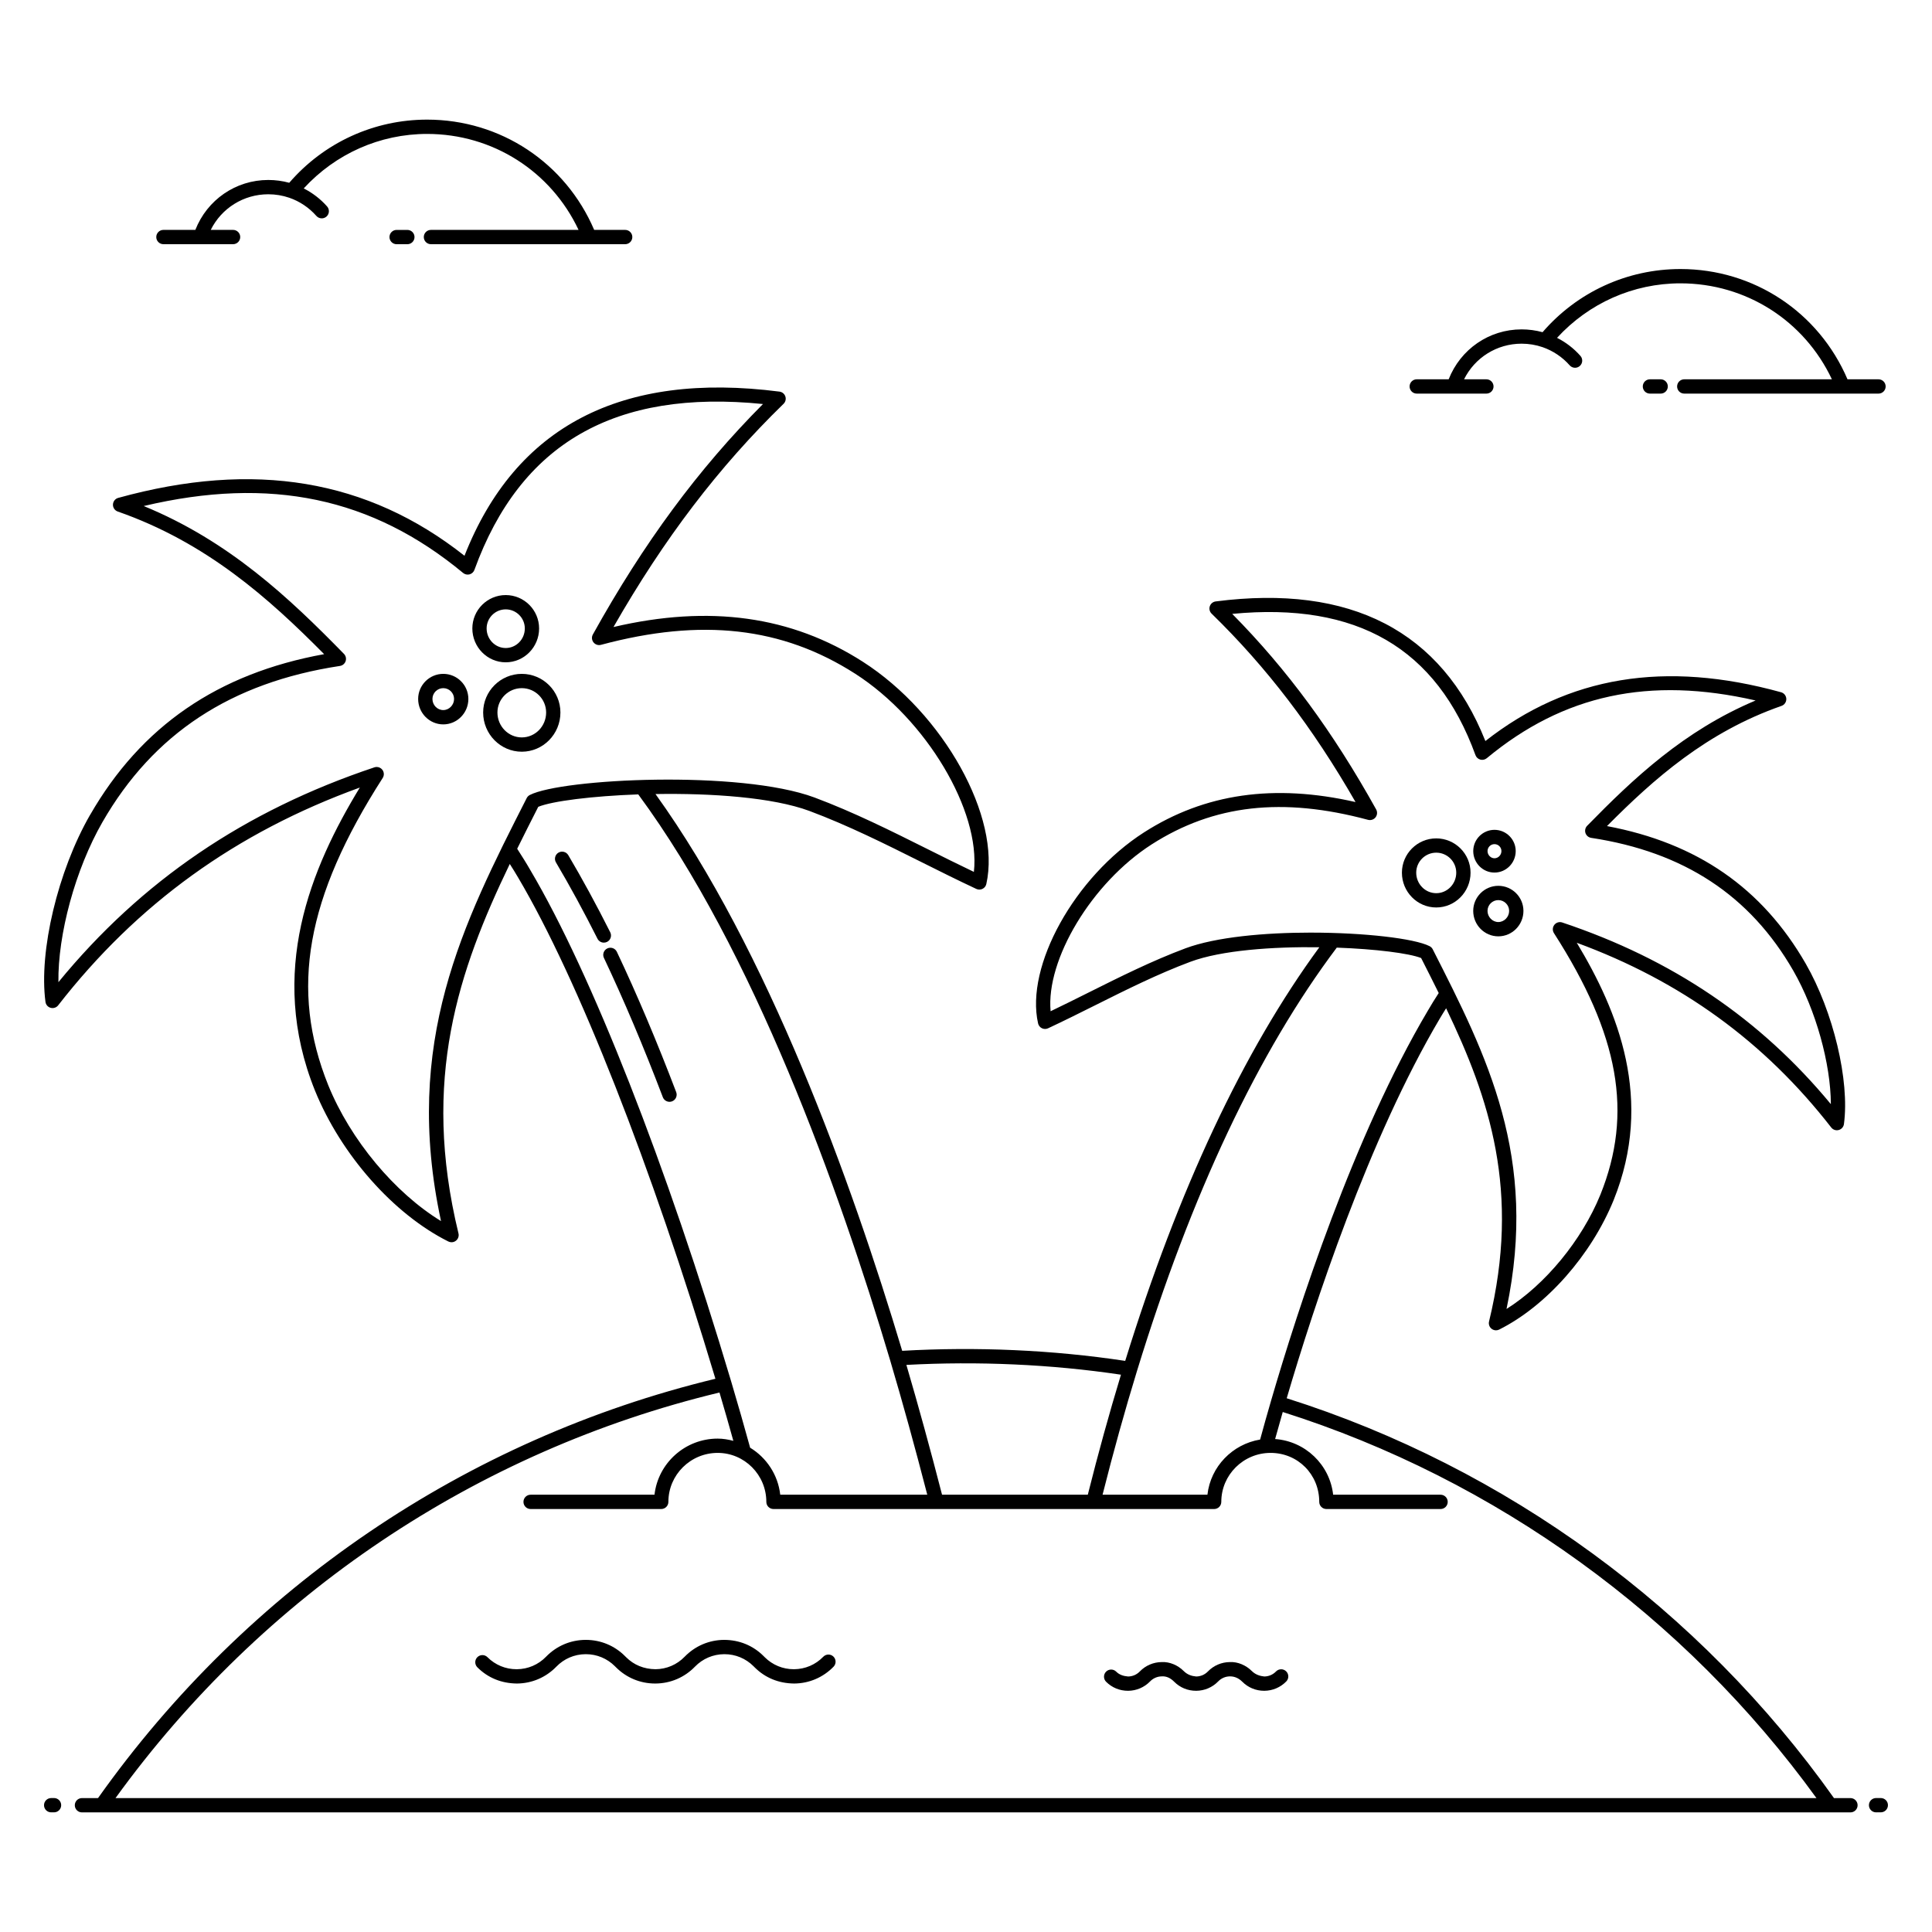<?xml version="1.0" encoding="UTF-8"?>
<!-- Uploaded to: ICON Repo, www.svgrepo.com, Generator: ICON Repo Mixer Tools -->
<svg fill="#000000" width="800px" height="800px" version="1.1" viewBox="144 144 512 512" xmlns="http://www.w3.org/2000/svg">
 <g>
  <path d="m157.56 624.29h0.758c1.047 0 1.895-0.848 1.895-1.895s-0.848-1.895-1.895-1.895l-0.758 0.004c-1.047 0-1.895 0.848-1.895 1.895 0 1.043 0.848 1.891 1.895 1.891z"/>
  <path d="m642.43 620.5h-1.25c-1.047 0-1.895 0.848-1.895 1.895 0 1.047 0.848 1.895 1.895 1.895l1.25-0.004c1.047 0 1.895-0.848 1.895-1.895s-0.848-1.891-1.895-1.891z"/>
  <path d="m304.88 393.61c0.938-0.473 1.309-1.609 0.84-2.547-3.664-7.273-7.402-14.148-11.121-20.438-0.535-0.902-1.703-1.195-2.598-0.668-0.898 0.531-1.199 1.695-0.664 2.594 3.676 6.215 7.375 13.02 11 20.215 0.332 0.66 1 1.043 1.691 1.043 0.289 0 0.578-0.062 0.852-0.199z"/>
  <path d="m304.95 395.34c-0.945 0.449-1.352 1.574-0.902 2.519 5.277 11.137 10.523 23.555 15.609 36.91 0.289 0.758 1.012 1.223 1.773 1.223 0.227 0 0.453-0.039 0.672-0.125 0.977-0.371 1.469-1.465 1.098-2.445-5.121-13.449-10.414-25.961-15.727-37.184-0.453-0.945-1.582-1.344-2.523-0.898z"/>
  <path d="m167.86 359.97c-8.523 14.844-13.602 36.141-11.809 49.539 0.102 0.758 0.645 1.379 1.379 1.574 0.738 0.195 1.523-0.059 1.988-0.664 20.93-26.887 47.121-45.805 79.938-57.711-12.957 21.273-24.531 48.914-11.883 80.316 6.926 17.02 20.797 32.711 35.34 39.984 0.27 0.133 0.559 0.199 0.848 0.199 0.422 0 0.84-0.141 1.18-0.414 0.578-0.461 0.836-1.215 0.66-1.93-9.914-40.762 0.012-69.699 13.598-97.902 0.746 1.195 1.527 2.394 2.215 3.606 15.875 26.844 35.367 76.398 52.277 132.82-66.055 15.957-124.06 55.328-163.61 111.12l-4.262 0.004c-1.047 0-1.895 0.848-1.895 1.895 0 1.047 0.848 1.895 1.895 1.895h468.67c1.047 0 1.895-0.848 1.895-1.895 0-1.047-0.848-1.895-1.895-1.895h-4.367c-35.465-50.02-86.871-87.559-145.03-105.96 7.238-24.609 21.715-68.758 40.629-100.72 0.496-0.871 1.082-1.754 1.617-2.629 11.473 23.902 19.77 48.484 11.375 83-0.176 0.715 0.082 1.469 0.66 1.93 0.34 0.273 0.758 0.414 1.18 0.414 0.289 0 0.578-0.066 0.848-0.199 12.48-6.242 24.387-19.707 30.332-34.312 10.715-26.609 1.172-50.051-9.77-68.191 27.648 10.168 49.746 26.223 67.434 48.953 0.465 0.598 1.238 0.871 1.988 0.664 0.734-0.199 1.281-0.82 1.379-1.574 1.543-11.504-2.812-29.773-10.125-42.5-11.527-20.035-28.781-31.988-52.672-36.465 12.418-12.516 26.414-24.922 46.254-31.855 0.781-0.273 1.293-1.023 1.27-1.852-0.031-0.828-0.594-1.543-1.391-1.762-30.754-8.5-56.414-4.269-78.359 12.926-11.629-29.168-35.695-41.602-71.473-36.996-0.723 0.094-1.324 0.59-1.559 1.281-0.23 0.688-0.043 1.449 0.477 1.953 14.586 14.215 26.777 30.16 38.145 49.934-21.582-4.914-39.957-2.269-56.043 8.031-18.395 11.789-31.52 35.445-28.086 50.629 0.125 0.559 0.496 1.031 1.012 1.281 0.52 0.254 1.113 0.258 1.637 0.016 4.172-1.949 8.328-4.023 12.5-6.109 8.16-4.082 16.598-8.301 25.25-11.531 8.199-3.043 21.754-4.004 34.141-3.84-20.105 27.418-37.402 64.258-51.449 109.62-19.246-2.914-39.488-3.793-59.102-2.668-13.5-45.043-35.59-106.15-65.375-147.55 14.746-0.246 31.027 0.855 40.805 4.484 10.148 3.789 20.031 8.73 29.59 13.508 4.883 2.441 9.742 4.871 14.629 7.152 0.516 0.242 1.113 0.238 1.633-0.016 0.52-0.25 0.887-0.723 1.012-1.281 3.992-17.652-11.301-45.18-32.73-58.914-18.934-12.125-40.586-15.145-66.074-9.195 13.43-23.469 27.82-42.348 45.07-59.152 0.523-0.508 0.707-1.266 0.477-1.953-0.234-0.691-0.836-1.188-1.559-1.281-41.926-5.394-69.988 9.234-83.473 43.5-25.684-20.281-55.742-25.289-91.77-15.336-0.801 0.219-1.359 0.934-1.391 1.762-0.027 0.828 0.488 1.578 1.27 1.852 23.516 8.215 40.023 22.977 54.695 37.797-28.176 5.121-48.496 19.098-62.035 42.625zm457.52 260.54h-450.77c39.02-53.945 95.672-91.98 160.06-107.48 1.293 4.375 2.516 8.641 3.676 12.809-1.336-0.348-2.711-0.594-4.152-0.594-8.648 0-15.801 6.516-16.746 14.871h-32.832c-1.047 0-1.895 0.848-1.895 1.895s0.848 1.895 1.895 1.895h34.617c1.047 0 1.895-0.848 1.895-1.895 0-7.156 5.859-12.98 13.066-12.98 7.109 0 12.891 5.824 12.891 12.98 0 1.047 0.848 1.895 1.895 1.895h116.78c1.047 0 1.895-0.848 1.895-1.895 0-7.156 5.859-12.98 13.062-12.98 7.231 0 12.895 5.699 12.895 12.98 0 1.047 0.848 1.895 1.895 1.895h30.258c1.047 0 1.895-0.848 1.895-1.895s-0.848-1.895-1.895-1.895h-28.469c-0.895-7.957-7.367-14.176-15.375-14.758 0.652-2.363 1.32-4.75 2.019-7.164 56.48 17.895 106.53 54.086 141.44 102.32zm-133.96-229.36c-12.262 0-25.176 1.16-33.242 4.156-8.844 3.305-17.375 7.57-25.625 11.691-3.387 1.691-6.754 3.375-10.133 4.992-1.258-13.656 10.859-34.008 26.805-44.23 16.422-10.516 34.641-12.586 57.324-6.496 0.734 0.195 1.516-0.066 1.988-0.664 0.465-0.598 0.527-1.422 0.164-2.086-11.434-20.566-23.625-37.137-38.152-51.828 33.074-3.188 54.168 9.094 64.469 37.438 0.211 0.578 0.688 1.02 1.285 1.18 0.586 0.16 1.227 0.023 1.707-0.371 20.309-16.836 43.07-21.758 71.242-15.297-18.961 7.973-32.434 20.723-44.641 33.207-0.496 0.508-0.664 1.254-0.445 1.926 0.227 0.672 0.809 1.164 1.512 1.27 24.562 3.734 42.086 15.254 53.574 35.219 5.996 10.438 9.91 24.711 9.945 35.348-18.723-22.633-42.062-38.406-71.191-48.141-0.762-0.258-1.602 0-2.094 0.633-0.492 0.633-0.531 1.508-0.102 2.188 17.32 26.996 21 47.727 12.309 69.316-4.945 12.148-14.637 23.832-24.875 30.285 8.469-40.215-5.156-67.004-19.555-95.312-0.18-0.355-0.469-0.645-0.824-0.828-4.019-2.051-17.305-3.594-31.445-3.594zm-46.09 116.12c14.371-46.848 32.18-84.562 52.93-112.14 10.309 0.375 19.148 1.492 22.355 2.758 1.578 3.102 3.137 6.188 4.66 9.273-1.035 1.605-2.035 3.195-2.93 4.758-19.559 33.047-34.402 78.918-41.508 103.31-1.023 3.469-1.965 6.887-2.891 10.266-7.356 1.223-13.121 7.172-13.965 14.613h-27.789c2.871-11.387 5.867-22.168 9.137-32.84zm-4.262 1.039c-3.129 10.32-6.019 20.77-8.789 31.801h-38.629c-3.137-12.176-6.242-23.473-9.449-34.395 18.887-1.02 38.332-0.172 56.867 2.594zm-61.184-3.859c3.356 11.316 6.586 23.031 9.852 35.66h-38.965c-0.594-5.285-3.648-9.824-7.977-12.453-1.543-5.629-3.215-11.453-5-17.469-17.129-57.48-37.023-108.15-53.203-135.52-1.09-1.914-2.297-3.812-3.531-5.742 1.824-3.699 3.695-7.394 5.586-11.113 3.707-1.512 14.23-2.852 26.5-3.293 30.543 41.391 53.137 104.29 66.738 149.93zm-145.8-183.97c0.703-0.105 1.289-0.598 1.512-1.27s0.051-1.418-0.445-1.926c-14.461-14.793-30.441-29.902-53.066-39.18 33.531-7.941 60.555-2.231 84.645 17.738 0.473 0.395 1.113 0.527 1.707 0.371 0.594-0.16 1.074-0.602 1.285-1.18 12.184-33.527 37.188-47.945 76.477-43.961-17.195 17.285-31.59 36.789-45.082 61.066-0.371 0.664-0.309 1.488 0.16 2.086s1.246 0.867 1.988 0.664c26.645-7.148 48.047-4.715 67.352 7.644 18.93 12.133 33.266 36.434 31.473 52.527-4.094-1.949-8.184-3.992-12.281-6.043-9.648-4.82-19.625-9.809-29.965-13.672-19.77-7.34-66.938-5.023-75.441-0.664-0.355 0.18-0.645 0.473-0.824 0.828-16.914 33.258-32.914 64.719-22.707 112.09-12.273-7.504-23.969-21.469-29.879-35.992-10.223-25.383-5.906-49.738 14.426-81.434 0.434-0.676 0.391-1.551-0.102-2.188-0.367-0.469-0.922-0.73-1.496-0.73-0.199 0-0.402 0.031-0.598 0.098-34.328 11.473-61.77 30.125-83.742 56.934-0.18-12.598 4.465-29.879 11.672-42.426 13.492-23.453 34.082-36.992 62.934-41.379z"/>
  <path d="m261.47 335.97c3.664 0 6.652-3.023 6.652-6.738 0-3.668-2.984-6.652-6.652-6.652s-6.656 2.984-6.656 6.652c0 3.715 2.988 6.738 6.656 6.738zm0-9.605c1.578 0 2.863 1.285 2.863 2.863 0 1.602-1.309 2.949-2.863 2.949-1.578 0-2.867-1.324-2.867-2.949 0-1.578 1.289-2.863 2.867-2.863z"/>
  <path d="m272.04 332.82c0 5.727 4.594 10.391 10.238 10.391s10.238-4.66 10.238-10.391c0-5.648-4.594-10.238-10.238-10.238-5.641 0-10.238 4.59-10.238 10.238zm16.691 0c0 3.641-2.894 6.602-6.453 6.602s-6.453-2.961-6.453-6.602c0-3.559 2.894-6.453 6.453-6.453 3.562 0 6.453 2.894 6.453 6.453z"/>
  <path d="m278.02 319.52c4.879 0 8.848-4.023 8.848-8.973 0-4.879-3.969-8.848-8.848-8.848-4.875 0-8.844 3.969-8.844 8.848 0 4.949 3.969 8.973 8.844 8.973zm0-14.031c2.789 0 5.062 2.269 5.062 5.059 0 2.859-2.269 5.184-5.062 5.184-2.789 0-5.059-2.324-5.059-5.184 0-2.789 2.269-5.059 5.059-5.059z"/>
  <path d="m533.71 375.27c0-5.012-4.082-9.09-9.094-9.09-5.012 0-9.094 4.078-9.094 9.09 0 5.086 4.082 9.219 9.094 9.219 5.016 0 9.094-4.137 9.094-9.219zm-14.398 0c0-2.926 2.379-5.305 5.305-5.305 2.926 0 5.305 2.379 5.305 5.305 0 2.996-2.379 5.434-5.305 5.434-2.926-0.004-5.305-2.441-5.305-5.434z"/>
  <path d="m541.07 392.14c3.668 0 6.656-3.023 6.656-6.738 0-3.668-2.984-6.652-6.656-6.652-3.664 0-6.652 2.984-6.652 6.652 0 3.715 2.984 6.738 6.652 6.738zm0-9.602c1.578 0 2.867 1.285 2.867 2.863 0 1.602-1.312 2.949-2.867 2.949-1.555 0-2.863-1.352-2.863-2.949 0-1.578 1.281-2.863 2.863-2.863z"/>
  <path d="m540.05 375.24c3.106 0 5.629-2.555 5.629-5.695 0-3.106-2.527-5.629-5.629-5.629-3.106 0-5.625 2.523-5.625 5.629 0 3.141 2.523 5.695 5.625 5.695zm0-7.535c1.016 0 1.844 0.824 1.844 1.84 0 1.035-0.844 1.906-1.844 1.906-0.996 0-1.84-0.871-1.84-1.906 0.004-1.016 0.828-1.84 1.84-1.84z"/>
  <path d="m641.82 244.52h-8.215c-7.602-17.785-24.824-29.223-44.27-29.223-14.102 0-27.344 6.086-36.539 16.738-1.805-0.496-3.668-0.746-5.555-0.746-8.645 0-16.203 5.281-19.328 13.23h-8.461c-1.047 0-1.895 0.848-1.895 1.895s0.848 1.895 1.895 1.895h18.457c1.047 0 1.895-0.848 1.895-1.895s-0.848-1.895-1.895-1.895h-5.918c2.848-5.738 8.688-9.441 15.25-9.441 1.91 0 3.789 0.312 5.582 0.93 2.75 0.957 5.231 2.621 7.164 4.816 0.375 0.422 0.895 0.641 1.422 0.641 0.449 0 0.891-0.156 1.254-0.473 0.785-0.691 0.859-1.891 0.168-2.676-1.746-1.98-3.859-3.598-6.199-4.785 8.422-9.176 20.172-14.445 32.703-14.445 17.375 0 32.824 9.898 40.137 25.434h-39.125c-1.047 0-1.895 0.848-1.895 1.895s0.848 1.895 1.895 1.895h51.477c1.047 0 1.895-0.848 1.895-1.895-0.004-1.047-0.852-1.895-1.898-1.895z"/>
  <path d="m581.25 244.52c-1.047 0-1.895 0.848-1.895 1.895s0.848 1.895 1.895 1.895h2.844c1.047 0 1.895-0.848 1.895-1.895s-0.848-1.895-1.895-1.895z"/>
  <path d="m256.31 206.82c0 1.047 0.848 1.895 1.895 1.895h41.984 0.004 9.484c1.047 0 1.895-0.848 1.895-1.895s-0.848-1.895-1.895-1.895h-8.215c-7.602-17.785-24.824-29.223-44.27-29.223-14.098 0-27.344 6.086-36.539 16.738-1.801-0.496-3.664-0.746-5.555-0.746-8.645 0-16.207 5.281-19.328 13.23h-8.461c-1.047 0-1.895 0.848-1.895 1.895s0.848 1.895 1.895 1.895h9.719 0.012 0.004 8.723c1.047 0 1.895-0.848 1.895-1.895s-0.848-1.895-1.895-1.895h-5.918c2.848-5.734 8.684-9.441 15.25-9.441 1.91 0 3.785 0.312 5.57 0.926h0.004c2.758 0.953 5.234 2.617 7.172 4.816 0.375 0.422 0.895 0.641 1.422 0.641 0.449 0 0.891-0.156 1.254-0.473 0.785-0.691 0.859-1.891 0.168-2.676-1.746-1.977-3.859-3.598-6.199-4.785 8.426-9.176 20.176-14.441 32.703-14.441 17.375 0 32.824 9.898 40.133 25.434h-39.121c-1.047 0-1.895 0.848-1.895 1.895z"/>
  <path d="m249.11 204.93c-1.047 0-1.895 0.848-1.895 1.895s0.848 1.895 1.895 1.895h2.844c1.047 0 1.895-0.848 1.895-1.895s-0.848-1.895-1.895-1.895z"/>
  <path d="m362.18 583.05c-2.047 2.113-4.797 3.289-7.738 3.312h-0.086c-2.91 0-5.641-1.133-7.703-3.191l-0.285-0.285c-2.805-2.805-6.453-4.301-10.496-4.301-3.965 0.031-7.668 1.617-10.434 4.465-2.047 2.113-4.793 3.289-7.734 3.312-3.051-0.039-5.707-1.113-7.789-3.191l-0.285-0.285c-2.773-2.777-6.457-4.301-10.375-4.301h-0.117c-3.965 0.031-7.668 1.617-10.43 4.465-2.047 2.113-4.797 3.289-7.738 3.312h-0.086c-2.91 0-5.641-1.133-7.703-3.191-0.738-0.738-1.938-0.738-2.68 0-0.738 0.738-0.738 1.938 0 2.68 2.805 2.805 6.383 4.262 10.496 4.301 3.965-0.031 7.668-1.617 10.434-4.465 2.047-2.113 4.793-3.289 7.734-3.312h0.09c2.906 0 5.637 1.133 7.699 3.191l0.285 0.285c2.773 2.777 6.457 4.301 10.379 4.301h0.117c3.965-0.031 7.668-1.617 10.43-4.465 2.047-2.113 4.797-3.289 7.738-3.312h0.086c2.91 0 5.641 1.133 7.703 3.191l0.285 0.285c2.805 2.805 6.387 4.262 10.496 4.301 3.965-0.031 7.668-1.617 10.434-4.465 0.727-0.75 0.707-1.949-0.043-2.68-0.75-0.727-1.949-0.703-2.684 0.043z"/>
  <path d="m482.16 586.95c-0.824 0.852-1.93 1.328-3.113 1.336-1.051-0.109-2.301-0.449-3.281-1.426-1.562-1.562-3.754-2.508-5.848-2.394-2.207 0.02-4.269 0.902-5.809 2.484-0.824 0.852-1.93 1.328-3.113 1.336-1.152-0.109-2.305-0.449-3.281-1.426-1.562-1.562-3.738-2.508-5.848-2.394-2.207 0.02-4.269 0.902-5.809 2.484-0.824 0.852-1.93 1.328-3.113 1.336-1.246-0.109-2.305-0.449-3.141-1.285-0.738-0.738-1.938-0.738-2.68 0-0.738 0.738-0.738 1.941 0 2.68 1.562 1.562 3.598 2.402 5.848 2.394 2.207-0.02 4.269-0.902 5.809-2.484 0.824-0.852 1.93-1.328 3.113-1.336 1.242-0.078 2.305 0.445 3.281 1.426 1.562 1.562 3.586 2.402 5.848 2.394 2.207-0.02 4.269-0.902 5.809-2.484 0.824-0.852 1.93-1.328 3.113-1.336h0.035c1.172 0 2.273 0.457 3.246 1.426 1.547 1.547 3.594 2.394 5.781 2.394h0.066c2.207-0.02 4.269-0.902 5.809-2.484 0.727-0.75 0.707-1.953-0.043-2.68-0.75-0.73-1.949-0.711-2.68 0.039z"/>
 </g>
</svg>